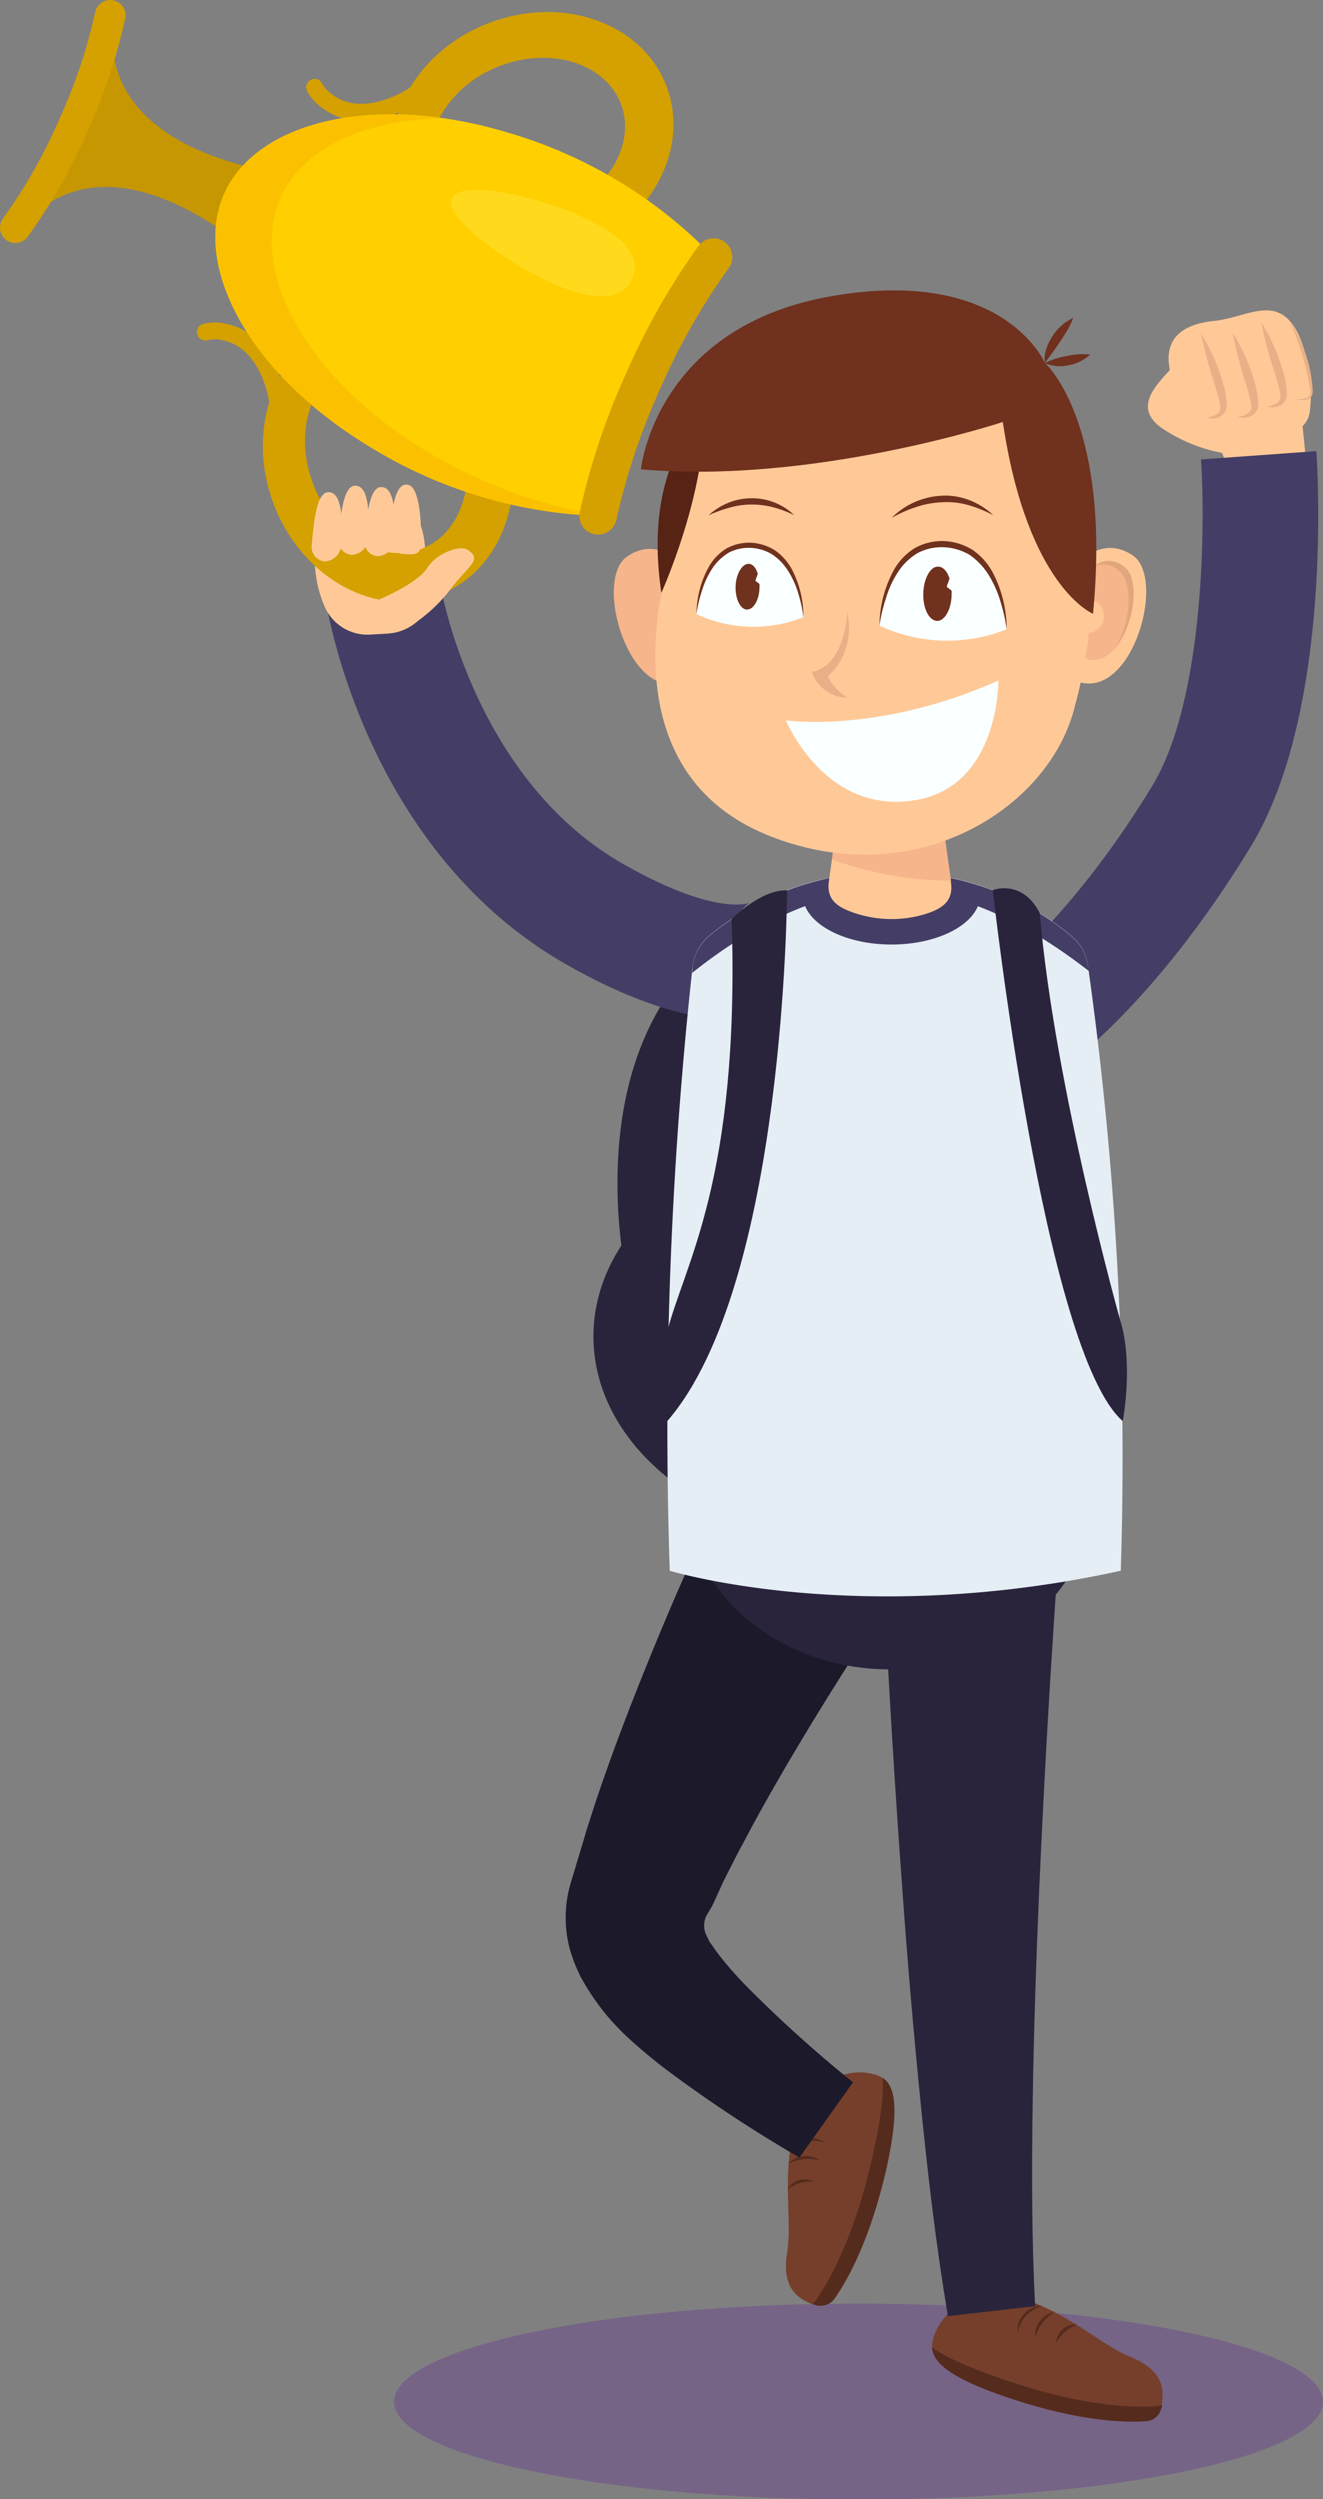 <svg xmlns="http://www.w3.org/2000/svg" xmlns:xlink="http://www.w3.org/1999/xlink" viewBox="0 0 144.91 273.67"><rect x="0" y="0" width="144.91" height="273.67" fill="#808080" stroke="none"/><defs><style>.cls-1,.cls-10,.cls-14,.cls-15{fill:none;}.cls-2{fill:#663395;opacity:0.35;}.cls-3{fill:#753f2b;}.cls-4{fill:#552b1d;}.cls-5{fill:#29243b;}.cls-6{fill:#1c192b;}.cls-7{fill:#443e66;}.cls-8{fill:#ffc997;}.cls-9{fill:#d4a100;}.cls-10,.cls-14,.cls-15{stroke:#d4a100;stroke-linecap:round;stroke-linejoin:round;}.cls-10{stroke-width:1.84px;}.cls-11{fill:#c69700;}.cls-12{fill:#ffcf00;}.cls-13{fill:#fbc100;}.cls-14{stroke-width:4.1px;}.cls-15{stroke-width:3.36px;}.cls-16{fill:#ffda1c;}.cls-17{fill:#e9b088;}.cls-18{fill:#e6eef5;}.cls-19{fill:#f6b58a;}.cls-20{fill:#e0a67e;}.cls-21{fill:#faffff;}.cls-22{fill:#562315;}.cls-23{fill:#70311e;}.cls-24{clip-path:url(#clip-path);}.cls-25{clip-path:url(#clip-path-2);}</style><clipPath id="clip-path"><path class="cls-1" d="M110.26,68.91s-.41-9.15-6.94-9.33-7,8.92-7,8.92A17.56,17.56,0,0,0,110.26,68.91Z"/></clipPath><clipPath id="clip-path-2"><path class="cls-1" d="M88,67.58s-.35-7.71-5.84-7.86-5.89,7.52-5.89,7.52A14.77,14.77,0,0,0,88,67.58Z"/></clipPath></defs><title>home-mobile-winner</title><g id="Layer_2" data-name="Layer 2"><g id="Layer_1-2" data-name="Layer 1"><path class="cls-2" d="M144.91,263c0,5.91-22.77,10.71-50.87,10.71S43.16,268.87,43.16,263,65.94,252.25,94,252.25,144.91,257.05,144.91,263Z"/><path class="cls-3" d="M102.49,255.33a5.23,5.23,0,0,1,.9-1.46,7.25,7.25,0,0,1,6.8-2.56c6.07,1.13,9.92,5.25,13.64,6.78,3.16,1.3,3.91,3.1,3.33,5.61a1.82,1.82,0,0,1-1.61,1.42c-2.17.16-7.23.1-15.15-2.57C101.28,259.48,101.66,257.33,102.49,255.33Z"/><path class="cls-4" d="M102.09,257.05c1.51,1.07,4.18,2.31,8.6,3.77,8.33,2.76,13.66,2.83,16,2.67a1.7,1.7,0,0,0,.59-.14c0,.12,0,.23-.07.35s-.06.19-.1.29a1.72,1.72,0,0,1-.29.49,1.88,1.88,0,0,1-.42.38,1.72,1.72,0,0,1-.8.26c-2.17.16-7.22.1-15.15-2.57C103.81,260.33,102.18,258.59,102.09,257.05Z"/><path class="cls-4" d="M114.15,252.47a4.71,4.71,0,0,0-1.74,1.1,2.81,2.81,0,0,0-.59.82,5.22,5.22,0,0,0-.37,1,2.53,2.53,0,0,1,.71-2A2.86,2.86,0,0,1,114.15,252.47Z"/><path class="cls-4" d="M115.52,253.12a6.34,6.34,0,0,0-1.31,1.21,3.5,3.5,0,0,0-.47.73,5.15,5.15,0,0,0-.34.83,2.43,2.43,0,0,1,.54-1.78A2.86,2.86,0,0,1,115.52,253.12Z"/><path class="cls-4" d="M118,254.55a4,4,0,0,0-1.32.77,5.31,5.31,0,0,0-1,1.22,2.21,2.21,0,0,1,.21-.8,2.58,2.58,0,0,1,.51-.68A2,2,0,0,1,118,254.55Z"/><path class="cls-5" d="M103.83,253.62c-1.33-7.85-2.22-15.64-3-23.43s-1.45-15.59-2-23.37c-1.15-15.59-2-31.1-2.65-46.78l20.48.43c-1.18,15.29-2.14,30.75-2.82,46.12-.33,7.69-.6,15.39-.72,23.06s-.13,15.34.26,22.88Z"/><path class="cls-3" d="M95,227a5.17,5.17,0,0,0-1.71,0,7.25,7.25,0,0,0-5.73,4.46c-2.21,5.77-.71,11.2-1.34,15.18-.54,3.37.6,4.95,3,5.76a1.81,1.81,0,0,0,2-.62c1.27-1.78,3.86-6.12,5.72-14.27C99.17,228.11,97.14,227.31,95,227Z"/><path class="cls-4" d="M96.68,227.53c.13,1.85-.21,4.77-1.27,9.31-2,8.54-4.72,13.12-6,15a2,2,0,0,1-.43.43l.34.12a1.53,1.53,0,0,0,.29.07,1.89,1.89,0,0,0,.58,0,1.7,1.7,0,0,0,.54-.17,1.72,1.72,0,0,0,.64-.53c1.27-1.78,3.85-6.12,5.72-14.27C98.58,230.71,98,228.41,96.68,227.53Z"/><path class="cls-4" d="M86.48,235.42a2.84,2.84,0,0,1,1.77-1.24,2.6,2.6,0,0,1,2.12.46,5.6,5.6,0,0,0-1-.2,3,3,0,0,0-1,.07A4.78,4.78,0,0,0,86.48,235.42Z"/><path class="cls-4" d="M86.32,236.93A2.81,2.81,0,0,1,88,236.1a2.45,2.45,0,0,1,1.8.47,5.85,5.85,0,0,0-.89-.14,3.17,3.17,0,0,0-.87,0A6.45,6.45,0,0,0,86.32,236.93Z"/><path class="cls-4" d="M86.25,239.78a2,2,0,0,1,1.25-1.05,2.38,2.38,0,0,1,.84-.07,2,2,0,0,1,.79.23,5,5,0,0,0-1.53.17A3.85,3.85,0,0,0,86.25,239.78Z"/><path class="cls-6" d="M87.56,236.26a152,152,0,0,1-14.64-9.67c-1.21-.93-2.42-1.92-3.63-3-.6-.54-1.2-1.11-1.8-1.75a22.5,22.5,0,0,1-2-2.4,25.32,25.32,0,0,1-1.86-2.92,17,17,0,0,1-1.25-3.21,13.34,13.34,0,0,1,.06-6.87l1.89-6.3c.56-1.73,1.11-3.48,1.72-5.18,1.18-3.42,2.46-6.77,3.77-10.09,2.65-6.68,5.41-13.1,8.51-19.72l18.78,10.72c-3.66,5.43-7.32,11.27-10.7,17-1.7,2.9-3.36,5.82-4.9,8.75-.8,1.46-1.52,2.93-2.27,4.39l-1,2.2-.26.54-.13.22-.27.47a2.44,2.44,0,0,0-.12,2.65,3.41,3.41,0,0,0,.53.91,16.71,16.71,0,0,0,1,1.37c.72.92,1.56,1.86,2.44,2.79a139.84,139.84,0,0,0,12,10.86Z"/><path class="cls-5" d="M122.29,146.34c0,12.56-10.11,22.74-26.89,22.74S65,158.9,65,146.34,78.62,123.6,95.4,123.6,122.29,102.74,122.29,146.34Z"/><path class="cls-5" d="M121.42,129.58c0,20.87-12,37.79-26.89,37.79s-26.9-16.92-26.9-37.79S79.67,98,94.53,98,121.42,108.71,121.42,129.58Z"/><path class="cls-5" d="M119.8,163.63c-.2,10.66-10.22,19.17-22.39,19.17S75.23,174.29,75,163.63c-.2-10.86,9.82-19.81,22.38-19.81S120,152.77,119.8,163.63Z"/><path class="cls-7" d="M80.76,111.71c-4.5,0-10.66-1.48-18.85-6.17C40,93,35.8,66.62,35.64,65.5l12.52-1.86c0,.19,3.5,21.45,20,30.91,10.23,5.85,13.9,4.33,13.94,4.31a3,3,0,0,0-.79.72l9.71,8.13C90.26,108.68,87.2,111.71,80.76,111.71Z"/><path class="cls-8" d="M40.55,69.49a5.12,5.12,0,0,1-5-3.08,13.17,13.17,0,0,1-1.07-5.32c.14-4.61,3.87-3.58,7-4.63s4.72-.7,5.08,3.5c.15,1.77,1.13,3.68.87,5.1a5.38,5.38,0,0,1-5,4.32Z"/><path class="cls-9" d="M73,9.43c-2.64-6.91-11.34-10-19.43-6.92S41.05,13.72,43.7,20.64s11.35,10,19.44,6.92S75.64,16.35,73,9.43ZM47.68,19.12C46,14.69,49.16,9.36,54.76,7.22S66.28,6.93,68,11.35s-1.47,9.76-7.08,11.9S49.38,23.55,47.68,19.12Z"/><path class="cls-10" d="M34.46,9.56a4.19,4.19,0,0,0,1.09,1.3c4.14,3.47,9.83-.48,9.83-.48s5.26-4.76,7.52-5.9"/><path class="cls-9" d="M55,45.69c-3.1-8.09-11.21-12.5-18.13-9.85S26.9,47.18,30,55.27,41.2,67.78,48.12,65.13,58.13,53.78,55,45.69Zm-4.7,1.21c2.14,5.6.29,11.52-4.14,13.21S36.44,58.64,34.3,53,34,41.51,38.44,39.82,48.19,41.29,50.34,46.9Z"/><path class="cls-10" d="M22.49,36.36a4.27,4.27,0,0,1,1.7-.07c5.35.77,6.21,7.64,6.21,7.64s0,7.1.62,9.54"/><path class="cls-11" d="M4,23.23c9.94-8.33,23.9,4.87,23.9,4.87l4-9S12.74,17.47,12.31,4.51Z"/><path class="cls-12" d="M70.16,41.57a62.12,62.12,0,0,1,8-13.42A51.16,51.16,0,0,0,55.7,14.54c-14.86-4.49-27.65-1.16-31.14,6.66s2.55,19.57,15.82,27.64a51.09,51.09,0,0,0,25.13,7.65A62.2,62.2,0,0,1,70.16,41.57Z"/><path class="cls-13" d="M65.51,56.49a.52.52,0,0,0,0-.11,53.33,53.33,0,0,1-19-7.1C33.3,41.21,27.24,29.47,30.74,21.64c2.38-5.34,9.1-8.58,17.85-8.67-11.69-1.69-21.11,1.7-24,8.23C21.06,29,27.11,40.77,40.38,48.84A51.09,51.09,0,0,0,65.51,56.49Z"/><path class="cls-14" d="M65.51,56.49A74.28,74.28,0,0,1,70.46,41.7a73.83,73.83,0,0,1,7.7-13.55"/><path class="cls-15" d="M12.07,1.68A60.7,60.7,0,0,1,8,13.81,60,60,0,0,1,1.68,24.93"/><path class="cls-16" d="M60.44,31C55,28.52,48.59,23.71,49.49,21.71s8.75-.45,14.2,2,6.43,4.83,5.54,6.83S65.9,33.39,60.44,31Z"/><path class="cls-8" d="M44.38,68.89a16.83,16.83,0,0,0,4.91-4.3c2.13-2.82,3.58-3.25,1.94-4.38-.8-.56-3.39.31-4.45,2s-5.2,3.41-5.2,3.41Z"/><path class="cls-8" d="M35.55,61.48a1.61,1.61,0,0,1-1.4-1.87c.28-3.22.66-6.15,2.15-5.66,1.17.38,1.25,3.2,1.09,5.65a1.92,1.92,0,0,1-1.84,1.88Z"/><path class="cls-8" d="M38.49,60.76a1.61,1.61,0,0,1-1.41-1.86c.29-3.23.66-6.15,2.15-5.66,1.17.38,1.25,3.2,1.09,5.64a1.89,1.89,0,0,1-1.83,1.88Z"/><path class="cls-8" d="M41.33,60.91a1.6,1.6,0,0,1-1.4-1.86c.29-3.23.66-6.15,2.15-5.66,1.17.38,1.25,3.2,1.09,5.64a1.9,1.9,0,0,1-1.84,1.88Z"/><path class="cls-8" d="M44.05,60.65a1.61,1.61,0,0,1-1.4-1.87c.28-3.22.66-6.14,2.15-5.66,1.16.38,1.43,4.27,1.27,6.71-.06,1.07-1.09.87-2,.82Z"/><polygon class="cls-8" points="133.71 49.15 142.47 44.66 143.31 52.97 136.02 55.59 133.71 49.15"/><path class="cls-7" d="M117.94,115.8l-7.64-10.11,3.82,5-3.84-5c.07-.06,7.62-6,15.91-19.6C132,76.52,132,57,131.55,50.31l12.63-.91c.09,1.15,1.93,28.31-7.17,43.29C127.34,108.59,118.31,115.51,117.94,115.8Z"/><path class="cls-8" d="M141.79,47.22a2.6,2.6,0,0,0,1.67-2.15,16.07,16.07,0,0,0-1.22-8.41C140,32,136.69,34.77,133,35.14s-6.06,2.15-4.53,6.58,4.09,7.71,6.38,8.1Z"/><path class="cls-17" d="M141.83,43.71a2.83,2.83,0,0,0,1.27-.13.68.68,0,0,0,.39-.37,1.15,1.15,0,0,0,0-.58,22.16,22.16,0,0,0-.52-2.55,24.53,24.53,0,0,0-.75-2.49c-.28-.82-.6-1.63-1-2.44a11.87,11.87,0,0,1,1.29,2.31,18.11,18.11,0,0,1,.86,2.51,14.67,14.67,0,0,1,.4,2.63,1.49,1.49,0,0,1-.07.71.83.83,0,0,1-.58.46A2.59,2.59,0,0,1,141.83,43.71Z"/><path class="cls-8" d="M135,49.77a17.65,17.65,0,0,1-7.74-2.89c-3.55-2.51,0-5.22,1.56-7.15.73-.95-.29,2.13,1.59,3.77s2.52,1,2.52,1Z"/><path class="cls-17" d="M132.14,45.7a2,2,0,0,0,1.2-.39,1,1,0,0,0,.3-.45.48.48,0,0,0,0-.25,1,1,0,0,0,0-.27,22.75,22.75,0,0,0-.7-2.55,47.74,47.74,0,0,1-1.4-5.29,21.09,21.09,0,0,1,2.29,5,10.46,10.46,0,0,1,.53,2.78,1.47,1.47,0,0,1-.19.83,1.51,1.51,0,0,1-.59.56A1.79,1.79,0,0,1,132.14,45.7Z"/><path class="cls-17" d="M135.54,45.6a2,2,0,0,0,1.21-.39,1.05,1.05,0,0,0,.3-.45.53.53,0,0,0,0-.24,1.42,1.42,0,0,0,0-.27,24.42,24.42,0,0,0-.7-2.55A45.82,45.82,0,0,1,135,36.4a20.94,20.94,0,0,1,2.29,5,10.79,10.79,0,0,1,.54,2.78,1.42,1.42,0,0,1-.79,1.38A1.79,1.79,0,0,1,135.54,45.6Z"/><path class="cls-17" d="M138.74,44.47a1.88,1.88,0,0,0,1.2-.39,1,1,0,0,0,.3-.45.55.55,0,0,0,0-.24,1.57,1.57,0,0,0,0-.27,22.75,22.75,0,0,0-.7-2.55,43.38,43.38,0,0,1-1.4-5.3,20.91,20.91,0,0,1,2.28,5,10.46,10.46,0,0,1,.54,2.78,1.42,1.42,0,0,1-.19.82,1.5,1.5,0,0,1-.6.57A1.76,1.76,0,0,1,138.74,44.47Z"/><path class="cls-18" d="M122.76,172a385.32,385.32,0,0,0-3.6-66.28,5.06,5.06,0,0,0-1.76-3.19,30,30,0,0,0-19.92-7,30,30,0,0,0-19.72,6.87,5.17,5.17,0,0,0-1.9,3.45A464.81,464.81,0,0,0,73.36,172S94,178.32,122.76,172Z"/><path class="cls-7" d="M97.65,97.41c8.2,0,15.72,4.35,21.6,8.91,0-.2-.06-.4-.09-.57a5.06,5.06,0,0,0-1.76-3.19,30,30,0,0,0-19.92-7,30,30,0,0,0-19.72,6.87,5.17,5.17,0,0,0-1.9,3.45c0,.21,0,.44-.08.68C81.7,101.85,89.32,97.41,97.65,97.41Z"/><path class="cls-7" d="M107.36,98a3.13,3.13,0,0,0-.18-1,27.73,27.73,0,0,0-9.7-1.42,27.31,27.31,0,0,0-9.31,1.3A3.17,3.17,0,0,0,87.94,98c0,3,4.35,5.43,9.71,5.43S107.36,101,107.36,98Z"/><path class="cls-8" d="M90.79,96.49c-.28,2,.86,2.82,2.76,3.47a12.72,12.72,0,0,0,7.6.19c2-.58,3.34-1.46,3-3.56l-.76-5.34H91.53Z"/><path class="cls-19" d="M104.17,96.45l-.74-5.2H91.53l-.4,2.87A39.1,39.1,0,0,0,104.17,96.45Z"/><path class="cls-5" d="M80.14,100.64s3.23-3.28,6.07-3.14c0,0-.13,43.18-13.15,58.15,0,0-1.82-2.32,0-9.72S81.06,129.34,80.14,100.64Z"/><path class="cls-8" d="M116.31,64s3.29-6.16,7.75-3.19c4,2.67-.64,17.89-7.35,13.12Z"/><path class="cls-19" d="M117.63,64.66s2.36-5,5.51-2.6c2.83,2.13-.58,13.23-5.31,9.43Z"/><path class="cls-8" d="M120.9,67.3a1.79,1.79,0,1,1-1.68-1.57A1.63,1.63,0,0,1,120.9,67.3Z"/><path class="cls-20" d="M122.5,62.44c1.73,1.3,1.34,6.06-.44,8.63,2.11-2.39,2.93-7.62,1.08-9a2.66,2.66,0,0,0-3.44,0A2.59,2.59,0,0,1,122.5,62.44Z"/><path class="cls-19" d="M68.7,60.93c4.45-3,7.77,3.14,7.77,3.14L76.12,74C69.43,78.82,64.7,63.62,68.7,60.93Z"/><path class="cls-8" d="M75.86,49.19c-1.38,4-2.24,9.5-3.22,14.68-1,5-3.83,21.69,11.88,27.76s30.09-2.95,33.08-13.8c3.38-12.23,1.7-19.78-1.18-27.7-3.79-10.41-12.49-13.91-21.61-14C86,36.08,78.78,40.39,75.86,49.19Z"/><path class="cls-21" d="M86.07,78.88c1.28,2.77,5.62,10.08,14.07,8.76,9.37-1.47,9.21-13.11,9.21-13.11C96.16,80.39,86.07,78.88,86.07,78.88Z"/><path class="cls-22" d="M72.44,64.92s4.74-10.44,4.71-19.48C77.15,45.44,70.32,50.63,72.44,64.92Z"/><path class="cls-23" d="M119.72,67.21s-7.19-2.9-9.88-21c0,0-20.75,6.86-39.64,5.18,0,0,1.58-15.74,21.12-19,18.64-3.16,23.12,7.34,23.12,7.34S121.76,46.13,119.72,67.21Z"/><path class="cls-23" d="M119.41,38.82A4.63,4.63,0,0,1,117.05,40a4.21,4.21,0,0,1-2.61-.25,9,9,0,0,1,2.42-.77A8.22,8.22,0,0,1,119.41,38.82Z"/><path class="cls-23" d="M114.44,39.72a3.2,3.2,0,0,1,.17-1.54,5.8,5.8,0,0,1,.67-1.37,5.43,5.43,0,0,1,2.27-2,8.16,8.16,0,0,1-.65,1.36c-.24.42-.51.81-.76,1.21C115.61,38.17,115.09,38.9,114.44,39.72Z"/><path class="cls-17" d="M92.81,66.92s-.17,6-3.9,6.64a4.2,4.2,0,0,0,3.92,2.85,5.93,5.93,0,0,1-2.16-2.35S93.75,71.75,92.81,66.92Z"/><path class="cls-23" d="M97.65,56.72a8.35,8.35,0,0,1,5.52-2.44,7.26,7.26,0,0,1,3.06.51,7.92,7.92,0,0,1,2.57,1.63,14.19,14.19,0,0,0-2.74-1.11A8.43,8.43,0,0,0,103.2,55a10.37,10.37,0,0,0-2.85.52A14.46,14.46,0,0,0,97.65,56.72Z"/><path class="cls-23" d="M87,56.42a12,12,0,0,0-2.31-.87,9.12,9.12,0,0,0-2.37-.3,8.64,8.64,0,0,0-2.37.33,15.16,15.16,0,0,0-2.33.84,7.07,7.07,0,0,1,2.15-1.36,6.74,6.74,0,0,1,2.55-.5A6.63,6.63,0,0,1,87,56.42Z"/><path class="cls-21" d="M110.26,68.91s-.41-9.15-6.94-9.33-7,8.92-7,8.92A17.56,17.56,0,0,0,110.26,68.91Z"/><path class="cls-23" d="M110.26,68.91a18.81,18.81,0,0,0-.69-3.08A11.88,11.88,0,0,0,108.31,63a7.51,7.51,0,0,0-2.06-2.21,6,6,0,0,0-2.83-.86,5.61,5.61,0,0,0-2.89.62,6.6,6.6,0,0,0-2.16,2.08,10.6,10.6,0,0,0-1.31,2.81,17.6,17.6,0,0,0-.73,3.07,12.89,12.89,0,0,1,1.61-6.15A6.55,6.55,0,0,1,100.23,60a6.14,6.14,0,0,1,3.22-.75,6.49,6.49,0,0,1,3.13,1,7,7,0,0,1,2.16,2.45A13.37,13.37,0,0,1,110.26,68.91Z"/><g class="cls-24"><path class="cls-23" d="M102.77,62.05c.52,0,1,.53,1.23,1.31l-.31.89.54.43a2.41,2.41,0,0,1,0,.38c0,1.64-.77,3-1.63,2.93s-1.51-1.37-1.47-3S101.91,62,102.77,62.05Z"/></g><path class="cls-21" d="M88,67.58s-.35-7.71-5.84-7.86-5.89,7.52-5.89,7.52A14.77,14.77,0,0,0,88,67.58Z"/><path class="cls-23" d="M88,67.58A15.17,15.17,0,0,0,87.44,65a9.68,9.68,0,0,0-1.06-2.39,6.08,6.08,0,0,0-1.74-1.86A4.92,4.92,0,0,0,82.26,60a4.66,4.66,0,0,0-2.44.52A5.63,5.63,0,0,0,78,62.28a9.3,9.3,0,0,0-1.1,2.37,14.15,14.15,0,0,0-.61,2.59,10.79,10.79,0,0,1,1.35-5.18,5.6,5.6,0,0,1,1.93-2,5.14,5.14,0,0,1,2.71-.63,5.44,5.44,0,0,1,2.64.86,6.08,6.08,0,0,1,1.82,2.06A11.2,11.2,0,0,1,88,67.58Z"/><g class="cls-25"><path class="cls-23" d="M82,61.74c.44,0,.82.45,1,1.1l-.27.75.46.36c0,.11,0,.22,0,.33,0,1.38-.66,2.49-1.38,2.47s-1.28-1.16-1.24-2.55S81.32,61.72,82,61.74Z"/></g><path class="cls-5" d="M113.89,100c-1.93-3.8-5.15-2.53-5.15-2.53s5.6,50.59,14.24,58.15c0,0,1.2-6.28-.29-11.08C122.69,144.57,115.47,118.78,113.89,100Z"/></g></g></svg>